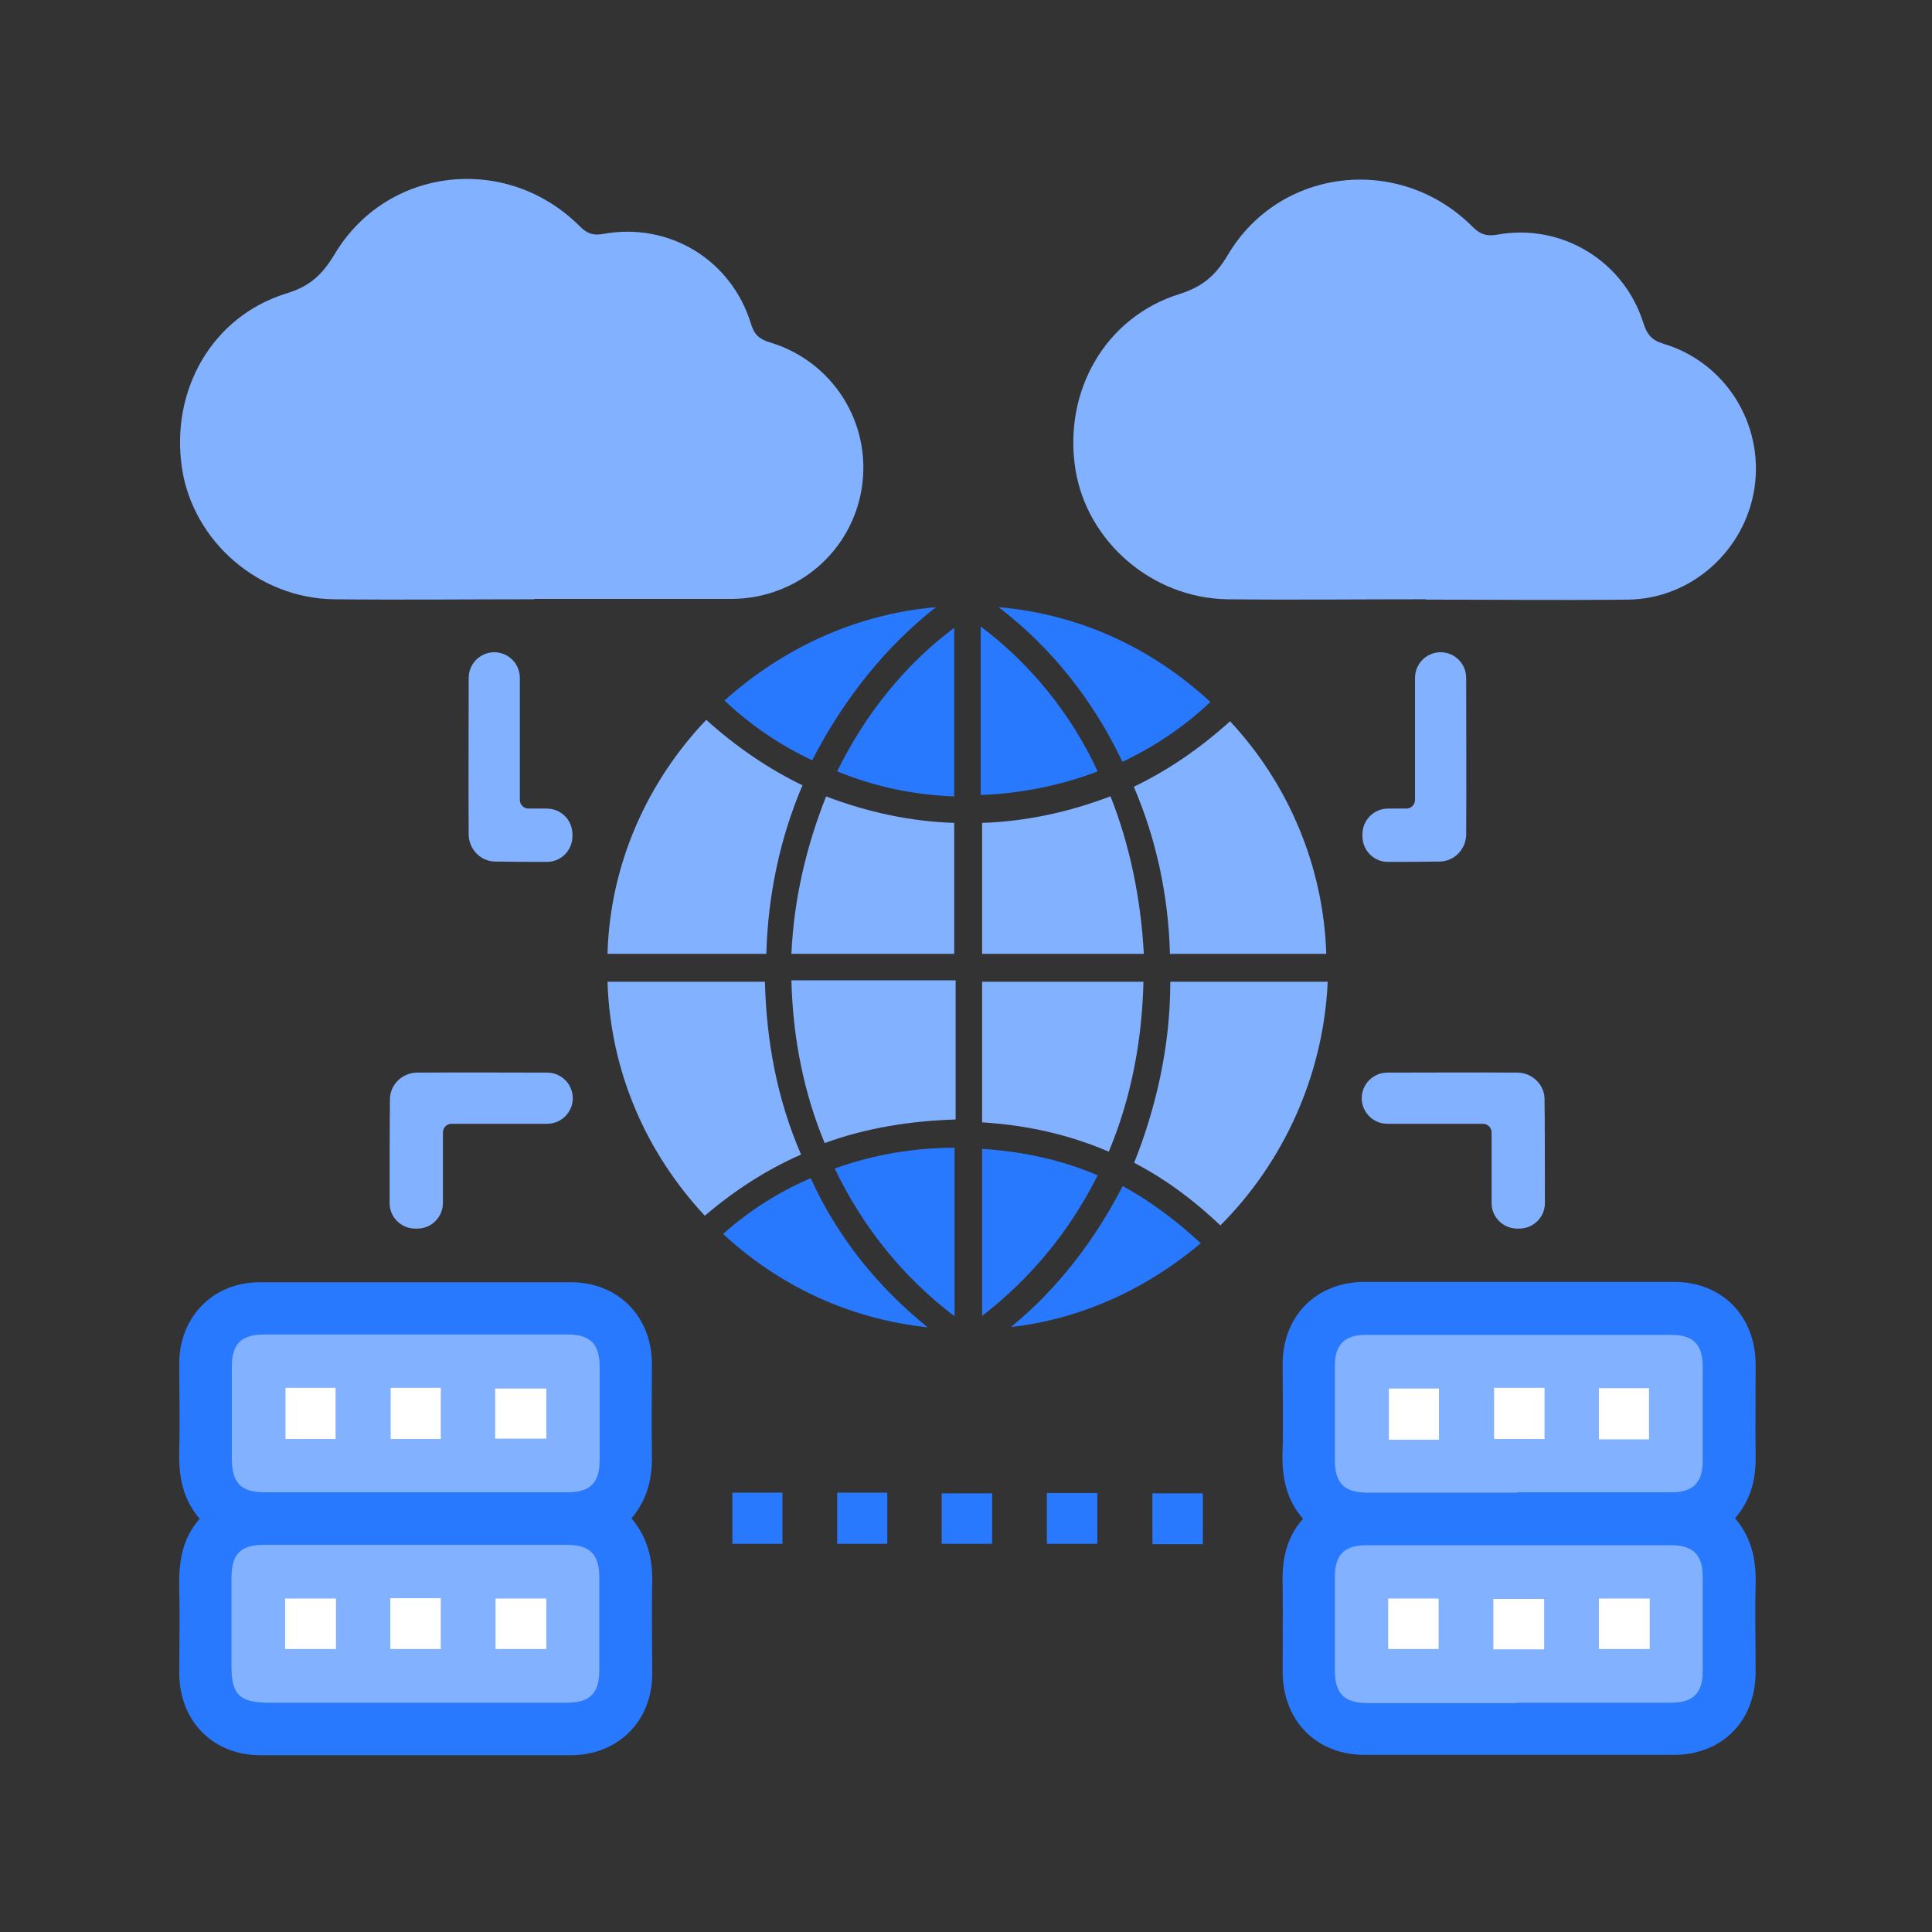 <svg width="54" height="54" viewBox="0 0 54 54" fill="none" xmlns="http://www.w3.org/2000/svg">
<rect x="0" y="0" width="54" height="54" fill="#333333" stroke="none"/>
<path d="M22.12 26.66H26.67V23C25.42 22.96 24.22 22.69 23.09 22.26C22.55 23.62 22.19 25.1 22.12 26.66Z" fill="#82B1FF"/>
<path d="M23.05 31.95C24.22 31.52 25.46 31.33 26.71 31.29V27.4H22.12C22.16 29.03 22.47 30.55 23.05 31.95Z" fill="#82B1FF"/>
<path d="M23.33 32.66C24.11 34.29 25.24 35.7 26.68 36.79V32.08C25.55 32.08 24.42 32.27 23.33 32.66Z" fill="#2979FF"/>
<path d="M27.41 17.51V22.22C28.54 22.18 29.67 21.95 30.68 21.56C29.94 19.96 28.81 18.56 27.41 17.51Z" fill="#2979FF"/>
<path d="M31.03 22.26C29.9 22.69 28.69 22.96 27.45 23V26.66H31.97C31.89 25.14 31.58 23.62 31.04 22.26H31.03Z" fill="#82B1FF"/>
<path d="M22.66 32.93C21.76 33.32 20.95 33.83 20.21 34.49C21.77 35.93 23.71 36.86 25.93 37.1C24.53 35.97 23.4 34.57 22.66 32.93Z" fill="#2979FF"/>
<path d="M31.38 21.29C32.28 20.86 33.09 20.32 33.83 19.62C32.23 18.14 30.21 17.17 27.91 16.97C29.39 18.1 30.56 19.58 31.37 21.29H31.38Z" fill="#2979FF"/>
<path d="M23.4 21.56C24.45 21.99 25.54 22.22 26.67 22.26V17.55C25.31 18.56 24.18 19.96 23.4 21.56Z" fill="#2979FF"/>
<path d="M26.17 16.97C23.91 17.16 21.85 18.14 20.25 19.58C20.99 20.28 21.81 20.83 22.7 21.25C23.56 19.58 24.72 18.1 26.16 16.97H26.17Z" fill="#2979FF"/>
<path d="M21.38 27.44H16.98C17.06 29.97 18.07 32.23 19.7 33.98C20.52 33.28 21.41 32.7 22.39 32.27C21.73 30.75 21.42 29.12 21.38 27.44Z" fill="#82B1FF"/>
<path d="M30.68 32.85C29.67 32.42 28.62 32.19 27.45 32.11V36.78C28.81 35.73 29.9 34.41 30.68 32.85Z" fill="#2979FF"/>
<path d="M22.43 21.95C21.46 21.48 20.56 20.86 19.74 20.12C18.11 21.83 17.05 24.13 16.98 26.66H21.42C21.46 25.03 21.81 23.39 22.43 21.95Z" fill="#82B1FF"/>
<path d="M31.7 32.5C32.6 32.97 33.37 33.55 34.11 34.25C35.86 32.5 36.99 30.08 37.11 27.44H32.71C32.71 29.23 32.32 30.94 31.7 32.5Z" fill="#82B1FF"/>
<path d="M28.27 37.09C30.26 36.86 32.08 36 33.56 34.75C32.9 34.13 32.16 33.58 31.38 33.15C30.6 34.67 29.55 36.03 28.27 37.08V37.09Z" fill="#2979FF"/>
<path d="M31.97 27.44H27.45V31.37C28.73 31.45 29.9 31.72 30.99 32.19C31.61 30.71 31.92 29.11 31.96 27.44H31.97Z" fill="#82B1FF"/>
<path d="M32.71 26.66H37.07C36.99 24.17 35.98 21.87 34.38 20.16C33.56 20.9 32.67 21.52 31.69 21.99C32.31 23.43 32.66 25.03 32.7 26.66H32.71Z" fill="#82B1FF"/>
<path d="M17.66 42.45C18.11 42.99 18.24 43.58 18.23 44.23C18.21 45.09 18.23 45.94 18.23 46.8C18.22 48.11 17.28 49.05 15.96 49.06C13.07 49.06 10.18 49.06 7.29 49.06C5.95 49.06 5.02 48.11 5.01 46.77C5.01 45.99 5.03 45.21 5.01 44.43C4.99 43.71 5.07 43.03 5.58 42.45C5.1 41.89 4.99 41.25 5.01 40.55C5.03 39.73 5.01 38.9 5.01 38.07C5.03 36.79 5.97 35.84 7.25 35.84C10.15 35.84 13.06 35.84 15.96 35.84C17.27 35.84 18.21 36.79 18.22 38.1C18.22 38.94 18.21 39.78 18.22 40.62C18.24 41.29 18.11 41.89 17.65 42.44L17.66 42.45Z" fill="#2979FF"/>
<path d="M11.58 47.59C13 47.59 14.43 47.59 15.85 47.59C16.48 47.59 16.75 47.33 16.75 46.7C16.75 45.83 16.75 44.96 16.75 44.08C16.75 43.45 16.49 43.18 15.86 43.18C13.03 43.18 10.2 43.18 7.37 43.18C6.72 43.18 6.47 43.44 6.47 44.11C6.47 44.94 6.47 45.76 6.47 46.59C6.47 47.35 6.7 47.58 7.45 47.59C8.83 47.59 10.2 47.59 11.58 47.59Z" fill="#82B1FF"/>
<path d="M11.59 41.71C13.01 41.71 14.44 41.71 15.86 41.71C16.49 41.71 16.76 41.45 16.76 40.82C16.76 39.95 16.76 39.08 16.76 38.2C16.76 37.57 16.5 37.3 15.87 37.3C13.04 37.3 10.21 37.3 7.38 37.3C6.75 37.3 6.48 37.56 6.48 38.19C6.48 39.05 6.48 39.9 6.48 40.76C6.48 41.45 6.73 41.71 7.41 41.71C8.8 41.71 10.19 41.71 11.59 41.71Z" fill="#82B1FF"/>
<path d="M48.5 42.44C48.97 43 49.09 43.62 49.07 44.3C49.05 45.11 49.07 45.92 49.07 46.73C49.07 48.1 48.14 49.05 46.77 49.05C43.9 49.05 41.02 49.05 38.15 49.05C36.79 49.05 35.86 48.1 35.85 46.73C35.85 45.92 35.86 45.11 35.85 44.3C35.83 43.62 35.94 42.99 36.42 42.45C35.91 41.87 35.82 41.19 35.85 40.47C35.87 39.69 35.85 38.91 35.85 38.13C35.85 36.78 36.79 35.84 38.12 35.83C41.01 35.83 43.9 35.83 46.79 35.83C48.13 35.83 49.06 36.78 49.07 38.12C49.07 38.98 49.06 39.83 49.07 40.69C49.08 41.33 48.95 41.9 48.5 42.43V42.44Z" fill="#2979FF"/>
<path d="M42.41 41.71C43.85 41.71 45.29 41.71 46.72 41.71C47.32 41.71 47.59 41.44 47.59 40.84C47.59 39.95 47.59 39.07 47.59 38.18C47.59 37.58 47.32 37.31 46.72 37.31C43.87 37.31 41.03 37.31 38.18 37.31C37.58 37.31 37.31 37.58 37.31 38.18C37.31 39.05 37.31 39.92 37.31 40.8C37.31 41.46 37.57 41.72 38.23 41.72C39.62 41.72 41.01 41.72 42.41 41.72V41.71Z" fill="#82B1FF"/>
<path d="M42.41 47.59C43.85 47.59 45.29 47.59 46.72 47.59C47.32 47.59 47.59 47.32 47.59 46.72C47.59 45.83 47.59 44.95 47.59 44.06C47.59 43.46 47.32 43.19 46.72 43.19C43.87 43.19 41.03 43.19 38.18 43.19C37.58 43.19 37.31 43.46 37.31 44.06C37.31 44.93 37.31 45.8 37.31 46.68C37.31 47.34 37.57 47.6 38.23 47.6C39.62 47.6 41.01 47.6 42.41 47.6V47.59Z" fill="#82B1FF"/>
<path d="M14.93 16.75C13.06 16.75 11.2 16.77 9.33 16.75C7.23 16.72 5.41 15.14 5.09 13.11C4.75 10.91 5.93 8.84 8.01 8.2C8.67 8 9.01 7.67 9.35 7.11C10.81 4.65 14.17 4.28 16.21 6.33C16.4 6.52 16.57 6.59 16.85 6.54C18.7 6.2 20.44 7.26 20.99 9.05C21.08 9.35 21.22 9.48 21.52 9.57C23.28 10.1 24.36 11.82 24.09 13.62C23.82 15.4 22.31 16.71 20.49 16.74C20.46 16.74 20.43 16.74 20.4 16.74C18.58 16.74 16.76 16.74 14.94 16.74L14.93 16.75Z" fill="#82B1FF"/>
<path d="M39.86 16.75C38.01 16.75 36.16 16.77 34.31 16.75C32.21 16.72 30.39 15.15 30.06 13.13C29.71 10.94 30.89 8.87 32.96 8.22C33.6 8.02 33.97 7.71 34.31 7.14C35.76 4.67 39.13 4.3 41.16 6.34C41.37 6.55 41.55 6.61 41.84 6.56C43.63 6.23 45.38 7.28 45.93 9.02C46.03 9.34 46.16 9.51 46.5 9.61C48.23 10.13 49.3 11.85 49.04 13.63C48.78 15.38 47.28 16.74 45.5 16.76C43.62 16.78 41.74 16.76 39.86 16.76V16.75Z" fill="#82B1FF"/>
<path d="M13.81 18.23C14.21 18.23 14.53 18.55 14.53 18.95V22.36C14.53 22.49 14.64 22.6 14.77 22.6H15.28C15.68 22.6 16 22.92 16 23.32V23.37C16 23.77 15.68 24.09 15.29 24.09C14.8 24.09 14.3 24.09 13.81 24.08C13.42 24.06 13.11 23.73 13.1 23.34C13.09 21.89 13.1 20.43 13.1 18.95C13.1 18.55 13.42 18.23 13.82 18.23H13.81Z" fill="#82B1FF"/>
<path d="M16.01 30.69C16.01 31.09 15.69 31.41 15.29 31.41H12.62C12.49 31.41 12.38 31.52 12.38 31.65V33.62C12.38 34.02 12.06 34.34 11.66 34.34H11.61C11.21 34.34 10.89 34.02 10.89 33.63C10.89 33.14 10.89 31.18 10.9 30.69C10.92 30.3 11.25 29.99 11.64 29.98C13.09 29.97 13.81 29.98 15.29 29.98C15.69 29.98 16.01 30.3 16.01 30.7V30.69Z" fill="#82B1FF"/>
<path d="M38.06 30.69C38.06 31.09 38.38 31.41 38.78 31.41H41.45C41.58 31.41 41.69 31.52 41.69 31.65V33.62C41.69 34.02 42.01 34.34 42.41 34.34H42.46C42.86 34.34 43.18 34.02 43.18 33.63C43.18 33.14 43.18 31.18 43.17 30.69C43.15 30.3 42.82 29.99 42.43 29.98C40.98 29.97 40.26 29.98 38.78 29.98C38.38 29.98 38.06 30.3 38.06 30.7V30.69Z" fill="#82B1FF"/>
<path d="M40.27 18.23C39.87 18.23 39.55 18.55 39.55 18.95V22.36C39.55 22.49 39.44 22.6 39.31 22.6H38.8C38.4 22.6 38.08 22.92 38.08 23.32V23.37C38.08 23.77 38.4 24.09 38.79 24.09C39.28 24.09 39.78 24.09 40.27 24.08C40.66 24.06 40.97 23.73 40.98 23.34C40.99 21.89 40.98 20.43 40.98 18.95C40.98 18.55 40.66 18.23 40.26 18.23H40.27Z" fill="#82B1FF"/>
<path d="M20.47 41.72H21.87V43.15H20.47V41.72Z" fill="#2979FF"/>
<path d="M23.4 41.72H24.8V43.15H23.4V41.72Z" fill="#2979FF"/>
<path d="M26.32 43.15V41.74H27.73V43.15H26.32Z" fill="#2979FF"/>
<path d="M29.26 41.73H30.67V43.15H29.26V41.73Z" fill="#2979FF"/>
<path d="M33.62 43.16H32.21V41.74H33.62V43.16Z" fill="#2979FF"/>
<path d="M7.97 46.09V44.68H9.39V46.09H7.97Z" fill="white"/>
<path d="M10.91 44.67H12.32V46.09H10.91V44.67Z" fill="white"/>
<path d="M15.27 44.68V46.09H13.85V44.68H15.27Z" fill="white"/>
<path d="M7.98 38.79H9.38V40.22H7.98V38.79Z" fill="white"/>
<path d="M10.92 38.79H12.32V40.22H10.92V38.79Z" fill="white"/>
<path d="M13.84 40.21V38.81H15.27V40.21H13.84Z" fill="white"/>
<path d="M40.22 40.24H38.82V38.81H40.22V40.24Z" fill="white"/>
<path d="M41.76 38.79H43.17V40.22H41.76V38.79Z" fill="white"/>
<path d="M46.09 40.23H44.69V38.8H46.09V40.23Z" fill="white"/>
<path d="M38.8 46.09V44.68H40.21V46.09H38.8Z" fill="white"/>
<path d="M43.16 46.1H41.74V44.69H43.16V46.1Z" fill="white"/>
<path d="M46.11 44.68V46.09H44.69V44.68H46.11Z" fill="white"/>
</svg>
